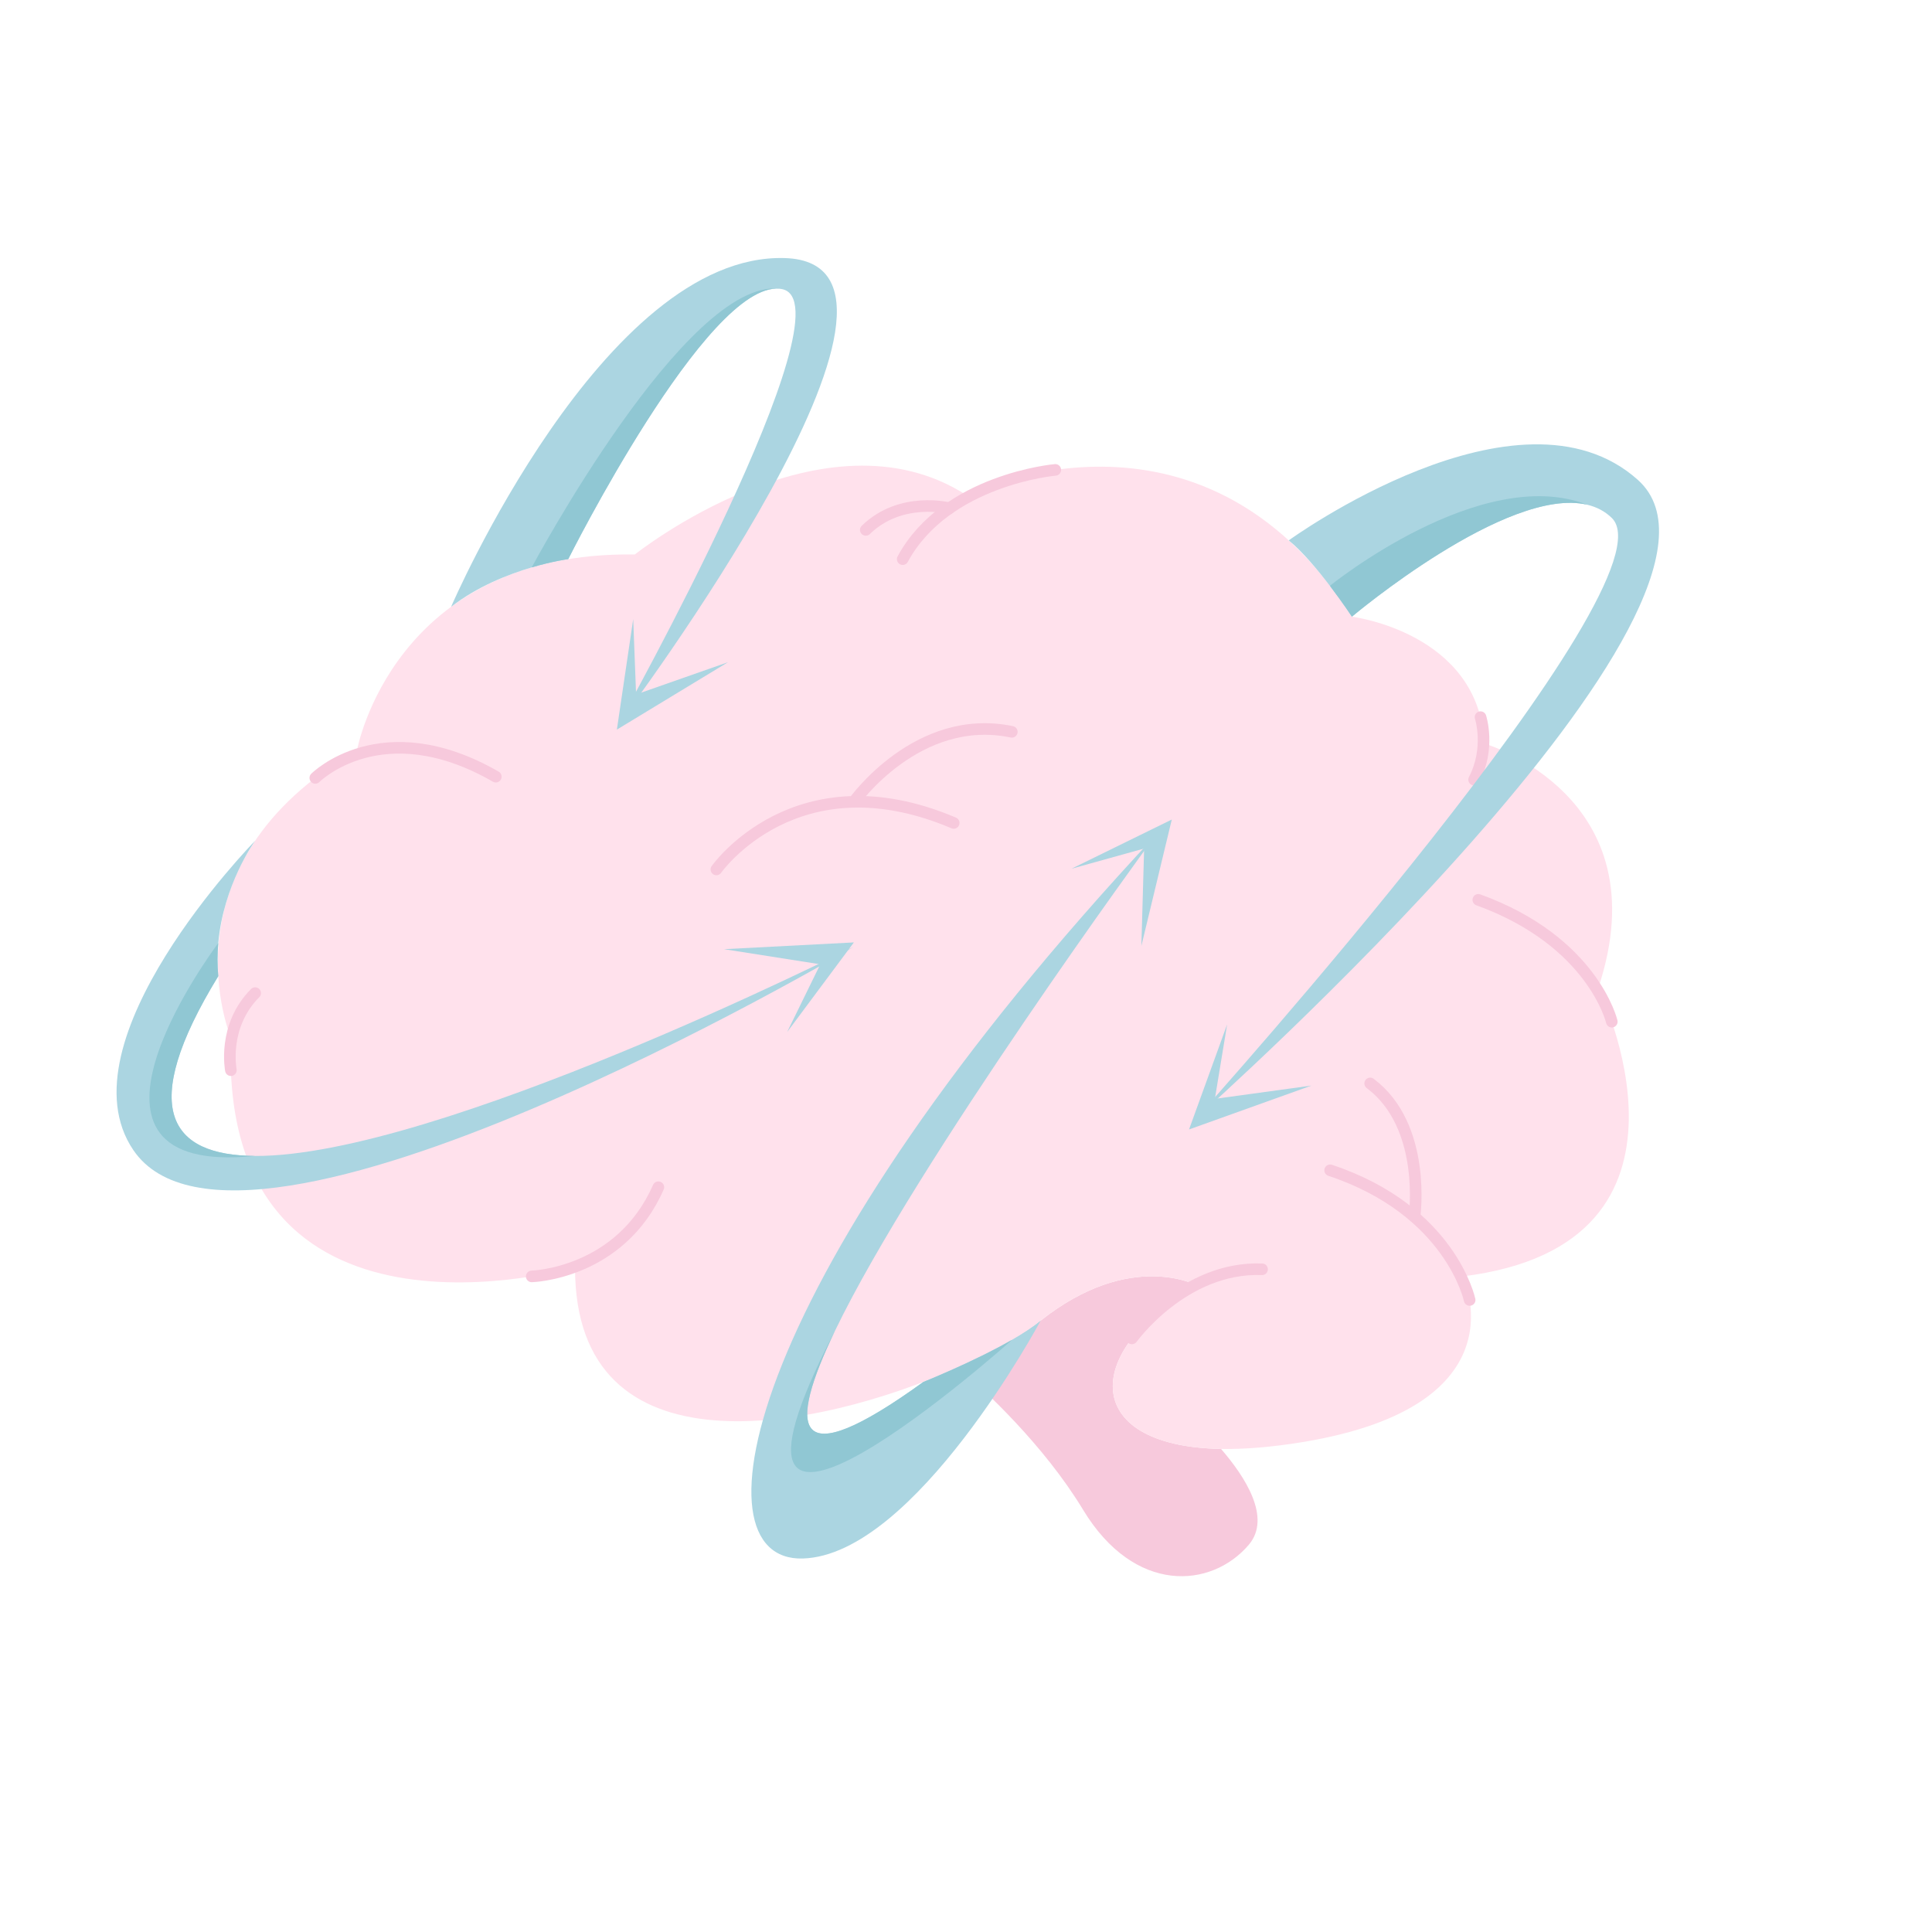 <?xml version="1.0" encoding="UTF-8"?> <svg xmlns="http://www.w3.org/2000/svg" width="1000" height="1000" viewBox="0 0 1000 1000" fill="none"><path d="M646.402 799.54C626.992 822.34 587.212 825.36 560.642 781.53C540.082 747.56 508.992 718.97 496.012 707.79C514.252 699.66 529.322 690.93 538.632 683.57C585.412 646.45 619.932 665.51 619.932 665.51C561.192 697.22 557.572 748.53 632.012 749.97C644.492 764.38 658.222 785.54 646.402 799.54Z" fill="#F7C9DC"></path><path d="M827.302 511.31C827.302 511.31 892.702 643.98 757.102 660.65C757.102 660.65 789.912 727.48 673.922 746.47C657.842 749.09 643.932 750.18 632.002 749.97C557.562 748.54 561.182 697.22 619.922 665.51C619.922 665.51 585.402 646.45 538.622 683.57C529.322 690.93 514.252 699.66 496.002 707.79C422.362 740.81 297.442 764.91 297.632 655.95C297.632 655.95 112.822 709.32 119.532 537.12C119.532 537.12 81.712 447.71 184.802 388.27C184.802 388.27 203.492 285.26 328.592 286.99C328.592 286.99 426.652 208.79 500.402 256.38C500.402 256.38 620.982 195.92 699.742 319.2C699.742 319.2 765.592 327.31 768.312 384.86C768.322 384.85 860.252 411.91 827.302 511.31Z" fill="#FFE1EC"></path><path d="M163.191 402.65C163.191 402.65 197.571 368 256.631 402.01" stroke="#F7C9DC" stroke-width="6" stroke-miterlimit="10" stroke-linecap="round" stroke-linejoin="round"></path><path d="M834.262 528.82C834.262 528.82 824.562 487.27 765.172 465.75" stroke="#F7C9DC" stroke-width="6" stroke-miterlimit="10" stroke-linecap="round" stroke-linejoin="round"></path><path d="M546.22 243.21C546.22 243.21 489.61 248.12 467.23 289.41" stroke="#F7C9DC" stroke-width="6" stroke-miterlimit="10" stroke-linecap="round" stroke-linejoin="round"></path><path d="M491.403 263.07C491.403 263.07 466.313 256.58 448.133 274.28" stroke="#F7C9DC" stroke-width="6" stroke-miterlimit="10" stroke-linecap="round" stroke-linejoin="round"></path><path d="M275.211 660.66C275.211 660.66 320.951 659.54 340.771 614.51" stroke="#F7C9DC" stroke-width="6" stroke-miterlimit="10" stroke-linecap="round" stroke-linejoin="round"></path><path d="M760.683 672.87C760.683 672.87 750.953 626.53 688.473 605.74" stroke="#F7C9DC" stroke-width="6" stroke-miterlimit="10" stroke-linecap="round" stroke-linejoin="round"></path><path d="M732.163 629.74C732.163 629.74 738.733 582.88 709.203 560.78" stroke="#F7C9DC" stroke-width="6" stroke-miterlimit="10" stroke-linecap="round" stroke-linejoin="round"></path><path d="M766.32 371.19C766.32 371.19 771.51 387.13 763 403.55" stroke="#F7C9DC" stroke-width="6" stroke-miterlimit="10" stroke-linecap="round" stroke-linejoin="round"></path><path d="M585.891 692.76C585.891 692.76 612.711 655.41 653.241 656.98" stroke="#F7C9DC" stroke-width="6" stroke-miterlimit="10" stroke-linecap="round" stroke-linejoin="round"></path><path d="M370.793 450.03C370.793 450.03 412.013 391.26 493.643 425.96" stroke="#F7C9DC" stroke-width="6" stroke-miterlimit="10" stroke-linecap="round" stroke-linejoin="round"></path><path d="M441.973 415.02C441.973 415.02 474.873 368.56 523.723 378.8" stroke="#F7C9DC" stroke-width="6" stroke-miterlimit="10" stroke-linecap="round" stroke-linejoin="round"></path><path d="M119.503 553.92C119.503 553.92 114.993 531.18 132.083 514.02" stroke="#F7C9DC" stroke-width="6" stroke-miterlimit="10" stroke-linecap="round" stroke-linejoin="round"></path><path d="M619.613 578.31C623.193 574.32 868.333 301.29 834.263 268.09C830.683 264.6 826.383 262.4 821.553 261.25C780.123 251.39 699.753 319.19 699.753 319.19C699.753 319.19 695.053 312.05 688.543 303.48C682.213 295.15 674.163 285.48 667.053 279.7C667.053 279.7 786.083 193.23 847.733 248.37C918.543 311.7 623.733 574.64 619.613 578.31Z" fill="#ABD5E1"></path><path d="M635.161 530.23L615.441 584.61L678.791 561.9L628.821 568.76L635.161 530.23Z" fill="#ABD5E1"></path><path d="M821.553 261.25C780.123 251.39 699.753 319.19 699.753 319.19C699.753 319.19 695.053 312.05 688.543 303.48L688.473 303.12C688.473 303.12 766.563 239.84 821.553 261.25Z" fill="#90C7D3"></path><path d="M319.96 374.96C321.59 372.04 441.61 156.81 404.75 149.64C404.47 149.59 404.19 149.54 403.91 149.51C403.74 149.49 403.57 149.46 403.4 149.45C365.88 145.93 294.12 289.41 294.12 289.41C294.12 289.41 286.26 290.44 275.21 293.69C263.08 297.26 247.1 303.53 233.48 314.1C233.48 314.1 312.35 130.9 406.09 133.57C499.25 136.23 322.16 372.04 319.96 374.96Z" fill="#ABD5E1"></path><path d="M327.749 320.43L319.289 377.65L376.829 342.74L329.239 359.44L327.749 320.43Z" fill="#ABD5E1"></path><path d="M403.401 149.45C365.881 145.93 294.121 289.41 294.121 289.41C294.121 289.41 286.261 290.44 275.211 293.69V293.68C275.211 293.68 355.161 144.03 403.401 149.45Z" fill="#90C7D3"></path><path d="M523.59 693.61C529.41 690.27 534.69 686.85 538.63 683.57C538.63 683.57 473.6 805.07 415.46 806.68C357.31 808.3 384.77 660.8 597.94 432.55C595.65 435.67 474.51 601.08 432.22 688.77C407.54 739.92 409.7 764.64 477.91 715.3C477.91 715.3 503.82 704.97 523.59 693.61Z" fill="#ABD5E1"></path><path d="M554.578 449.66L606.518 424.19L590.768 489.62L592.198 439.2L554.578 449.66Z" fill="#ABD5E1"></path><path d="M523.708 693.62C523.708 693.62 348.178 850.55 432.218 688.77C407.538 739.92 409.698 764.64 477.908 715.3C477.908 715.3 503.818 704.97 523.588 693.61L523.708 693.62Z" fill="#90C7D3"></path><path d="M441.93 490.02C437.92 492.39 124.49 677.05 69 595.26C30.87 539.06 130.75 436.5 132.07 435.16C131.53 435.91 115.66 458.11 112.97 488.13C112.47 493.6 112.42 499.34 112.98 505.25C70.71 574.33 88.28 598.09 132.03 598.31C225.53 598.79 438.61 491.69 441.93 490.02Z" fill="#ABD5E1"></path><path d="M407.42 534.19L441.97 487.79L374.75 491.29L424.58 499.12L407.42 534.19Z" fill="#ABD5E1"></path><path d="M132.032 598.31C24.552 609.29 107.732 495.18 112.972 488.13C112.472 493.6 112.422 499.34 112.982 505.25C70.712 574.33 88.281 598.09 132.032 598.31Z" fill="#90C7D3"></path></svg> 